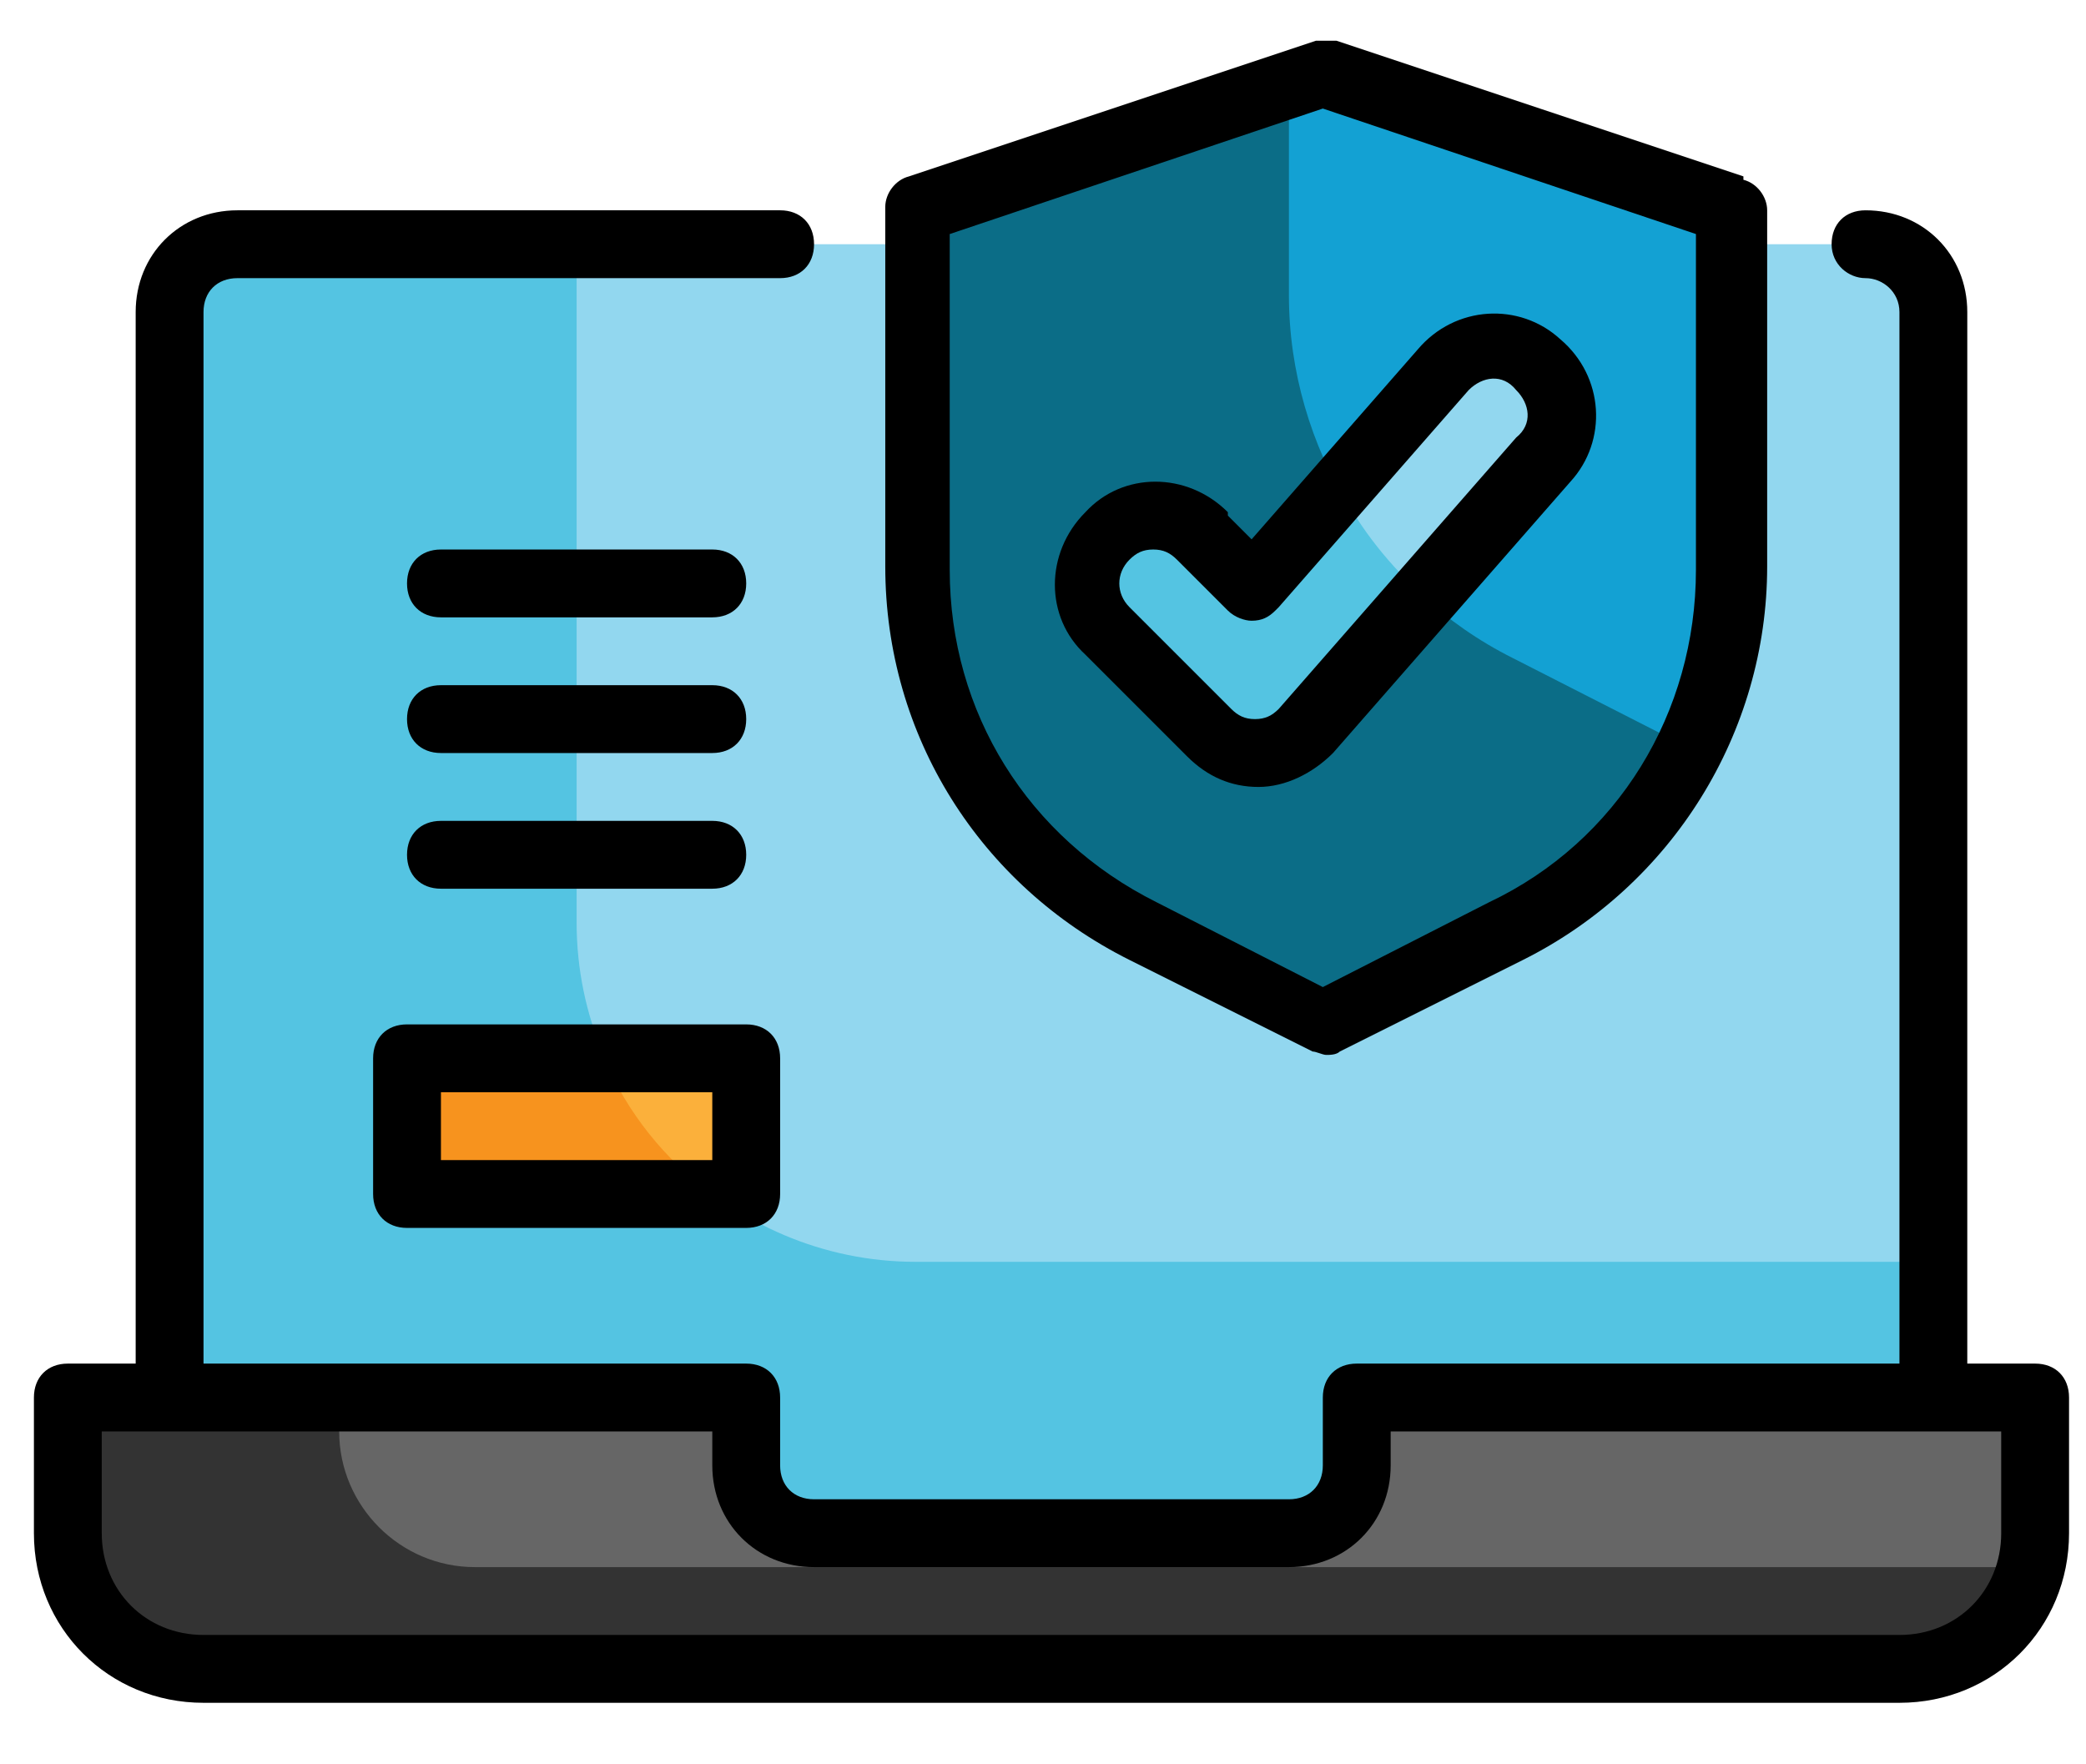 <?xml version="1.0" encoding="UTF-8"?>
<svg xmlns="http://www.w3.org/2000/svg" version="1.1" viewBox="0 0 61.5 52">
  <defs>
    <style>
      .cls-1 {
        fill: #54c4e2;
      }

      .cls-2 {
        fill: #666;
      }

      .cls-3 {
        fill: #13a1d3;
      }

      .cls-4 {
        fill: #92d7ef;
      }

      .cls-5 {
        fill: #333;
      }

      .cls-6 {
        fill: #f7931e;
      }

      .cls-7 {
        fill: #0b6d87;
      }

      .cls-8 {
        fill: #fbb03b;
      }
    </style>
  </defs>
  <!-- Generator: Adobe Illustrator 28.7.2, SVG Export Plug-In . SVG Version: 1.2.0 Build 154)  -->
  <g>
    <g id="_레이어_1" data-name="레이어_1">
      <g>
        <g>
          <path class="cls-4" d="M7,7.2h48c1.1,0,2,.9,2,2v36H5V9.2c0-1.1.9-2,2-2Z"/>
          <path class="cls-1" d="M57,37.2v8H5V9.2c0-1.1.9-2,2-2h10v20c0,5.5,4.5,10,10,10h30Z"/>
          <path class="cls-2" d="M40,41.2v2c0,1.1-.9,2-2,2h-14c-1.1,0-2-.9-2-2v-2H2v4c0,2.2,1.8,4,4,4h50c2.2,0,4-1.8,4-4v-4h-20Z"/>
          <path class="cls-5" d="M59.9,46.2c-.4,1.7-2,3-3.9,3H6c-2.2,0-4-1.8-4-4v-4h8v1c0,2.2,1.8,4,4,4h45.9Z"/>
          <rect class="cls-8" x="12" y="31.2" width="10" height="4"/>
          <path class="cls-6" d="M21,35.2h-9v-4h5.8c.7,1.6,1.8,3,3.2,4Z"/>
        </g>
        <g>
          <path d="M60,40.2h-2V9.2c0-1.7-1.3-3-3-3h0c-.6,0-1,.4-1,1s.5,1,1,1,1,.4,1,1v31h-16c-.6,0-1,.4-1,1v2c0,.6-.4,1-1,1h-14c-.6,0-1-.4-1-1v-2c0-.6-.4-1-1-1H6V9.2c0-.6.4-1,1-1h16c.6,0,1-.4,1-1s-.4-1-1-1H7c-1.7,0-3,1.3-3,3v31h-2c-.6,0-1,.4-1,1v4c0,2.8,2.2,5,5,5h50c2.8,0,5-2.2,5-5v-4c0-.6-.4-1-1-1ZM59,45.2c0,1.7-1.3,3-3,3H6c-1.7,0-3-1.3-3-3v-3h18v1c0,1.7,1.3,3,3,3h14c1.7,0,3-1.3,3-3v-1h18v3Z"/>
          <path d="M13,18.2h8c.6,0,1-.4,1-1s-.4-1-1-1h-8c-.6,0-1,.4-1,1s.4,1,1,1Z"/>
          <path d="M13,22.2h8c.6,0,1-.4,1-1s-.4-1-1-1h-8c-.6,0-1,.4-1,1s.4,1,1,1Z"/>
          <path d="M13,26.2h8c.6,0,1-.4,1-1s-.4-1-1-1h-8c-.6,0-1,.4-1,1s.4,1,1,1Z"/>
          <path d="M11,31.2v4c0,.6.4,1,1,1h10c.6,0,1-.4,1-1v-4c0-.6-.4-1-1-1h-10c-.6,0-1,.4-1,1ZM13,32.2h8v2h-8v-2Z"/>
        </g>
      </g>
      <g>
        <g>
          <path class="cls-3" d="M39,2.2l-12,4v10.6c0,4.5,2.6,8.7,6.6,10.7l5.4,2.7,5.4-2.7c4.1-2,6.6-6.2,6.6-10.7V6.2l-12-4Z"/>
          <path class="cls-7" d="M49.8,22.1c-1.1,2.3-3,4.2-5.4,5.4l-5.4,2.7-5.4-2.7c-4.1-2-6.6-6.2-6.6-10.7V6.2l11-3.7v6.2c0,4.5,2.6,8.7,6.6,10.7l5.1,2.6Z"/>
          <path class="cls-4" d="M37,22.2c-.5,0-1-.2-1.4-.6l-3-3c-.8-.8-.8-2,0-2.8.8-.8,2-.8,2.8,0l1.5,1.5,5.6-6.4c.7-.8,2-.9,2.8-.2.8.7.9,2,.2,2.8l-7,8c-.4.4-.9.7-1.4.7,0,0,0,0,0,0Z"/>
          <path class="cls-1" d="M41.9,17.6l-3.4,3.9c-.4.4-.9.7-1.4.7h0c-.5,0-1-.2-1.4-.6l-3-3c-.8-.8-.8-2,0-2.8.8-.8,2-.8,2.8,0l1.5,1.5,2.5-2.9c.6,1.2,1.5,2.3,2.5,3.2Z"/>
        </g>
        <g>
          <path d="M51.4,5.2l-12-4c-.2,0-.4,0-.6,0l-12,4c-.4.1-.7.5-.7.9v10.6c0,5,2.8,9.4,7.2,11.6l5.4,2.7c.1,0,.3.1.4.1s.3,0,.4-.1l5.4-2.7c4.4-2.2,7.2-6.7,7.2-11.6V6.2c0-.4-.3-.8-.7-.9ZM50,16.8c0,4.2-2.3,8-6.1,9.8l-4.9,2.5-4.9-2.5c-3.8-1.9-6.1-5.6-6.1-9.8V6.9l11-3.7,11,3.7v9.9Z"/>
          <path d="M36.2,15.1c-1.2-1.2-3.1-1.2-4.2,0-1.2,1.2-1.2,3.1,0,4.2l3,3c.6.6,1.3.9,2.1.9s0,0,0,0c.8,0,1.6-.4,2.2-1l7-8c1.1-1.2,1-3.1-.3-4.2-1.2-1.1-3.1-1-4.2.3l-4.9,5.6-.7-.7ZM37.7,17.9l5.6-6.4c.4-.4,1-.5,1.4,0,.4.4.5,1,0,1.4l-7,8c-.2.2-.4.3-.7.3v1s0-1,0-1c-.3,0-.5-.1-.7-.3l-3-3c-.4-.4-.4-1,0-1.4.2-.2.4-.3.7-.3s.5.1.7.3l1.5,1.5c.2.2.5.3.7.3.3,0,.5-.1.7-.3Z"/>
        </g>
      </g>
    </g>
  </g>
</svg>